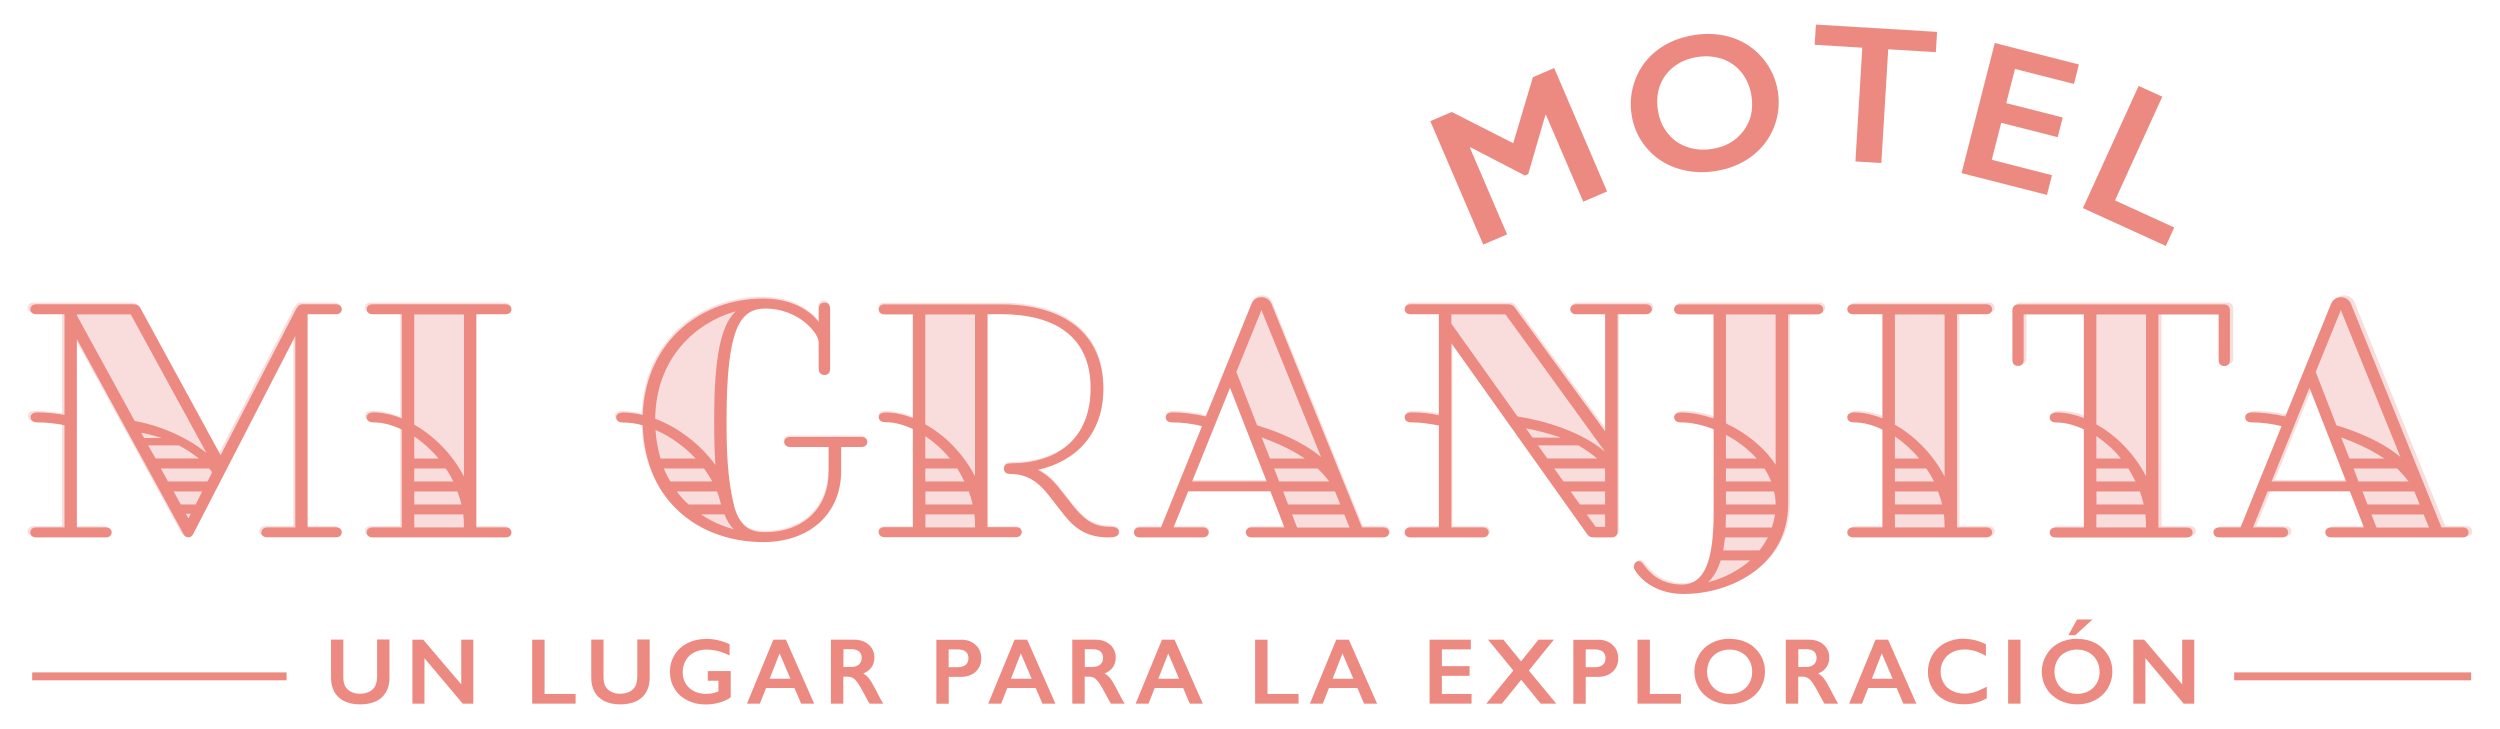 <svg xmlns="http://www.w3.org/2000/svg" id="Layer_1" data-name="Layer 1" viewBox="0 0 240 70"><g><path d="M139.37,10.75l5.9,3,1.89-6.34,2.04-.88,5.08,11.85-2.29.98-3.57-8.32-.07.03-1.64,5.64-.32.14-5.21-2.7-.07.03,3.57,8.32-2.29.98-5.08-11.85,2.06-.88Z" fill="#ec8a82" stroke-width="0"></path><path d="M162.65,3.36c1.32-.2,2.55-.11,3.69.27s2.1,1.04,2.88,1.96,1.27,2,1.46,3.22c.18,1.19.05,2.34-.4,3.46-.45,1.11-1.17,2.03-2.15,2.76-.98.73-2.14,1.19-3.48,1.4-1.32.2-2.56.1-3.73-.3-1.17-.4-2.13-1.06-2.88-1.97-.76-.91-1.23-1.97-1.41-3.17-.18-1.17-.05-2.31.39-3.43.44-1.12,1.15-2.05,2.12-2.78.97-.73,2.14-1.2,3.52-1.42ZM159.16,10.59c.13.85.44,1.58.93,2.19.49.62,1.1,1.06,1.84,1.32.74.27,1.54.33,2.41.2,1.31-.2,2.32-.78,3.03-1.73.72-.95.97-2.07.77-3.37-.13-.85-.44-1.58-.92-2.2-.49-.62-1.1-1.06-1.85-1.33-.75-.26-1.55-.33-2.42-.2-.86.13-1.61.44-2.24.92-.63.48-1.08,1.09-1.35,1.81-.27.73-.34,1.52-.2,2.37Z" fill="#ec8a82" stroke-width="0"></path><path d="M185.96,3.07l-.12,1.94-4.57-.28-.66,10.92-2.49-.15.66-10.92-4.57-.28.12-1.94,11.62.7Z" fill="#ec8a82" stroke-width="0"></path><path d="M199.58,6.17l-.48,1.89-5.66-1.44-.84,3.28,5.42,1.38-.48,1.89-5.42-1.38-.91,3.55,5.78,1.48-.48,1.89-8.2-2.09,3.19-12.49,8.07,2.06Z" fill="#ec8a82" stroke-width="0"></path><path d="M207.58,9.28l-4.54,9.96,5.69,2.6-.81,1.77-7.96-3.63,5.35-11.73,2.27,1.03Z" fill="#ec8a82" stroke-width="0"></path></g><g><g><path d="M32.08,30c.33,0,.57-.18.57-.48s-.24-.48-.57-.48h-3.2c-.27,0-.45.15-.6.42l-7.29,14.11-7.71-14.14c-.15-.3-.36-.39-.78-.39H3.23c-.33,0-.57.18-.57.48s.24.48.57.48h2.72v9.69c-.9-.15-1.76-.24-2.6-.24-.36,0-.66.15-.66.45,0,.39.3.51.66.51.81,0,1.7.09,2.6.27v9.83h-2.72c-.33,0-.57.18-.57.48s.24.48.57.48h6.7c.33,0,.57-.18.57-.48s-.24-.48-.57-.48h-2.78v-18.12l10.28,18.8c.12.21.27.27.48.27.18,0,.33-.12.42-.3l9.83-19.07v18.41h-2.69c-.33,0-.57.18-.57.48s.24.48.57.48h6.61c.33,0,.57-.18.57-.48s-.24-.48-.57-.48h-2.72v-20.51h2.72Z" fill="#f9dddc" stroke-width="0"></path><path d="M48.4,30c.33,0,.57-.18.57-.48s-.24-.48-.57-.48h-12.79c-.33,0-.57.18-.57.48s.24.48.57.48h2.81v10.01c-.93-.36-1.85-.57-2.72-.57-.36,0-.66.15-.66.45,0,.39.3.51.66.51.87,0,1.79.24,2.72.69v9.42h-2.81c-.33,0-.57.18-.57.48s.24.48.57.48h12.79c.33,0,.57-.18.57-.48s-.24-.48-.57-.48h-2.81v-20.51h2.81Z" fill="#f9dddc" stroke-width="0"></path><path d="M82.65,41.81h-6.85c-.33,0-.57.18-.57.48s.24.48.57.48h3.71v2.33c0,3.53-2.42,5.86-6.1,5.86-1.37,0-2.36-.42-2.96-2.33-.72-2.81-.78-5.59-.78-8.43,0-8.82,1.26-10.76,3.74-10.76,3.14,0,5.14,2.33,5.14,3.29v2.54c0,.33.18.57.54.57s.54-.24.54-.57v-5.83c0-.33-.18-.57-.54-.57s-.54.24-.54.57v1.32s-1.49-2.27-5.35-2.27c-5.86,0-11.33,4.01-11.6,11.21-.63-.15-1.29-.24-1.88-.24-.36,0-.66.15-.66.45,0,.39.3.51.66.51.6,0,1.26.09,1.88.27.24,7.56,5.68,11.24,11.6,11.24,4.57,0,7.5-2.81,7.5-6.82v-2.33h1.94c.33,0,.57-.18.57-.48s-.24-.48-.57-.48Z" fill="#f9dddc" stroke-width="0"></path><path d="M106.5,50.45c-1.61,0-2.54-.84-3.5-2.03l-1.46-1.85c-.51-.63-1.14-1.2-1.91-1.58,3.77-.84,6.31-3.56,6.31-7.8,0-5.41-3.89-8.13-9.83-8.13h-11.21c-.33,0-.57.18-.57.48,0,.33.24.48.57.48h2.72v9.98c-.9-.36-1.79-.54-2.63-.54-.36,0-.66.15-.66.45,0,.39.3.51.66.51.84,0,1.73.24,2.63.66v9.45h-2.72c-.33,0-.57.15-.57.48,0,.3.24.48.57.48h12.61c.33,0,.57-.18.57-.48,0-.33-.24-.48-.57-.48h-2.72v-20.51h1.29c5.35,0,8.64,2.15,8.64,7.11s-3.14,7.23-7.71,7.23c-.33,0-.63.12-.63.51s.3.51.6.51c1.61,0,2.66.75,3.62,1.94l1.52,1.94c1.2,1.52,2.39,2.21,4.36,2.21.72,0,.96-.18.96-.51s-.24-.51-.93-.51Z" fill="#f9dddc" stroke-width="0"></path><path d="M132.87,50.51h-2.03l-8.7-21.49c-.18-.45-.6-.66-.96-.66-.39,0-.78.15-.99.66l-4.39,10.82c-1.11-.24-2.18-.39-3.2-.39-.36,0-.66.15-.66.45,0,.39.3.51.66.51.9,0,1.85.12,2.84.36l-3.95,9.75h-2.03c-.33,0-.57.18-.57.48s.24.48.57.48h6.04c.33,0,.57-.18.57-.48s-.24-.48-.57-.48h-2.81l1.41-3.47h7.92l1.35,3.47h-3.14c-.33,0-.57.18-.57.48s.24.48.57.48h12.64c.33,0,.57-.18.57-.48s-.24-.48-.57-.48ZM114.48,46.08l3.65-9.03,3.53,9.03h-7.17Z" fill="#f9dddc" stroke-width="0"></path><path d="M158.72,29.52c0-.3-.24-.48-.57-.48h-6.7c-.33,0-.57.18-.57.48s.24.48.57.48h2.78v11.27l-8.7-11.93c-.15-.21-.33-.3-.66-.3h-9.36c-.33,0-.57.18-.57.48s.24.48.57.48h2.72v9.72c-.9-.18-1.79-.27-2.63-.27-.36,0-.66.15-.66.45,0,.39.3.51.66.51.84,0,1.7.12,2.63.3v9.81h-2.72c-.33,0-.57.18-.57.48s.24.48.57.48h6.94c.33,0,.57-.18.57-.48s-.24-.48-.57-.48h-3.02v-17.73l13.03,18.32c.18.27.36.36.69.36h1.7c.36,0,.57-.21.57-.57v-20.9h2.72c.33,0,.57-.18.57-.48Z" fill="#f9dddc" stroke-width="0"></path><path d="M174.66,29.04h-13.21c-.33,0-.57.18-.57.48s.24.48.57.48h3.23v10.01c-1.08-.36-2.15-.57-3.14-.57-.36,0-.66.15-.66.45,0,.39.3.51.66.51.99,0,2.06.24,3.14.66v7.98c0,4.6-.87,6.96-3.05,6.96s-3.26-1.32-3.71-1.94c-.24-.33-.48-.36-.69-.24-.15.09-.36.45-.12.81.48.78,1.91,2.27,4.69,2.27,4.63,0,10.04-2.81,10.04-8.64v-18.26h2.81c.33,0,.57-.18.57-.48s-.24-.48-.57-.48Z" fill="#f9dddc" stroke-width="0"></path><path d="M190.92,30c.33,0,.57-.18.57-.48s-.24-.48-.57-.48h-12.79c-.33,0-.57.18-.57.48s.24.48.57.48h2.81v10.01c-.93-.36-1.85-.57-2.72-.57-.36,0-.66.15-.66.45,0,.39.3.51.66.51.87,0,1.79.24,2.72.69v9.42h-2.81c-.33,0-.57.18-.57.48s.24.48.57.48h12.79c.33,0,.57-.18.57-.48s-.24-.48-.57-.48h-2.81v-20.51h2.81Z" fill="#f9dddc" stroke-width="0"></path><path d="M210.23,50.51h-2.72v-20.51h5.8v4.39c0,.33.18.57.54.57s.54-.24.54-.57v-4.78c0-.36-.24-.57-.57-.57h-19.79c-.33,0-.57.21-.57.57v4.78c0,.33.18.57.54.57s.54-.24.54-.57v-4.39h5.8v9.98c-.9-.36-1.79-.54-2.63-.54-.36,0-.66.15-.66.45,0,.39.3.51.66.51.84,0,1.73.24,2.63.66v9.45h-2.72c-.33,0-.57.18-.57.48s.24.48.57.48h12.61c.33,0,.57-.18.57-.48s-.24-.48-.57-.48Z" fill="#f9dddc" stroke-width="0"></path><path d="M236.77,50.51h-2.03l-8.7-21.49c-.18-.45-.6-.66-.96-.66-.39,0-.78.15-.99.66l-4.39,10.82c-1.11-.24-2.18-.39-3.2-.39-.36,0-.66.15-.66.45,0,.39.3.51.66.51.9,0,1.85.12,2.84.36l-3.95,9.75h-2.03c-.33,0-.57.18-.57.48s.24.48.57.48h6.04c.33,0,.57-.18.57-.48s-.24-.48-.57-.48h-2.81l1.41-3.47h7.92l1.35,3.47h-3.14c-.33,0-.57.18-.57.48s.24.48.57.48h12.64c.33,0,.57-.18.57-.48s-.24-.48-.57-.48ZM218.38,46.08l3.65-9.03,3.53,9.03h-7.17Z" fill="#f9dddc" stroke-width="0"></path></g><path d="M83.43,26.88" fill="#84c7c6" stroke-width="0"></path></g><g><path d="M32.96,61.41v3.57c0,.37.05.66.16.87.11.22.29.4.54.54.25.14.54.21.87.21.36,0,.67-.07.93-.2s.44-.32.56-.55c.12-.23.18-.55.18-.96v-3.5h1.19v3.65c0,.83-.25,1.46-.74,1.91s-1.2.67-2.1.67c-.57,0-1.06-.1-1.48-.3-.42-.2-.74-.49-.96-.88s-.33-.83-.33-1.35v-3.69h1.19Z" fill="#ec8a82" stroke-width="0"></path><path d="M40.63,61.41l3.65,4.29v-4.29h1.16v6.14h-1.02l-3.67-4.36v4.36h-1.16v-6.14h1.04Z" fill="#ec8a82" stroke-width="0"></path><path d="M52.28,61.41v5.21h2.98v.93h-4.17v-6.14h1.19Z" fill="#ec8a82" stroke-width="0"></path><path d="M57.94,61.41v3.57c0,.37.05.66.16.87.11.22.29.4.54.54.25.14.54.21.87.21.36,0,.67-.07.93-.2s.44-.32.56-.55c.12-.23.18-.55.18-.96v-3.5h1.19v3.65c0,.83-.25,1.46-.74,1.91s-1.2.67-2.1.67c-.57,0-1.06-.1-1.48-.3-.42-.2-.74-.49-.96-.88s-.33-.83-.33-1.35v-3.69h1.19Z" fill="#ec8a82" stroke-width="0"></path><path d="M67.79,61.33c.76,0,1.51.17,2.25.51v1.09c-.74-.38-1.48-.57-2.2-.57-.45,0-.85.09-1.2.27s-.62.44-.81.77-.29.71-.29,1.12c0,.63.21,1.13.63,1.52.42.38.97.57,1.65.57.19,0,.37-.02.54-.05.17-.03.38-.09.61-.19v-1.02h-1.02v-.93h2.2v2.53c-.3.21-.66.38-1.09.5-.42.12-.86.18-1.32.18-.65,0-1.23-.13-1.76-.4s-.94-.64-1.23-1.12c-.29-.48-.44-1.02-.44-1.61s.15-1.15.45-1.63c.3-.49.71-.86,1.24-1.13s1.12-.4,1.78-.4Z" fill="#ec8a82" stroke-width="0"></path><path d="M75.45,61.41l2.71,6.14h-1.25l-.64-1.5h-2.73l-.59,1.5h-1.24l2.53-6.14h1.21ZM73.9,65.16h1.98l-1.04-2.43-.95,2.43Z" fill="#ec8a82" stroke-width="0"></path><path d="M81.99,61.41c.58,0,1.05.16,1.41.48s.54.74.54,1.25c0,.35-.09.65-.27.91-.18.26-.45.46-.8.61.2.11.37.25.52.43.15.18.34.49.57.92.38.74.65,1.26.84,1.54h-1.32c-.09-.13-.21-.35-.37-.65-.34-.65-.59-1.09-.75-1.32-.16-.23-.31-.39-.46-.48-.15-.09-.32-.14-.51-.14h-.43v2.59h-1.19v-6.14h2.21ZM81.72,64.03c.31,0,.55-.08.73-.23.18-.16.27-.37.27-.64s-.09-.49-.26-.63c-.18-.14-.43-.21-.75-.21h-.74v1.71h.76Z" fill="#ec8a82" stroke-width="0"></path><path d="M92.26,61.41c.57,0,1.04.17,1.4.5.36.33.54.76.54,1.29s-.18.96-.54,1.29c-.36.33-.84.49-1.44.49h-1.14v2.58h-1.19v-6.14h2.37ZM91.96,64.05c.32,0,.56-.07.74-.22.18-.15.27-.36.27-.64,0-.57-.36-.85-1.09-.85h-.81v1.71h.89Z" fill="#ec8a82" stroke-width="0"></path><path d="M98.61,61.41l2.71,6.14h-1.25l-.64-1.5h-2.73l-.59,1.5h-1.24l2.53-6.14h1.21ZM97.06,65.16h1.98l-1.04-2.43-.95,2.43Z" fill="#ec8a82" stroke-width="0"></path><path d="M105.16,61.41c.58,0,1.05.16,1.41.48s.54.74.54,1.25c0,.35-.09.65-.27.91-.18.26-.45.46-.8.61.2.11.37.25.52.43.15.18.34.49.57.92.38.74.65,1.26.84,1.54h-1.32c-.09-.13-.21-.35-.37-.65-.34-.65-.59-1.09-.75-1.32-.16-.23-.31-.39-.46-.48-.15-.09-.32-.14-.51-.14h-.43v2.59h-1.19v-6.14h2.21ZM104.89,64.03c.31,0,.55-.08.73-.23.18-.16.27-.37.27-.64s-.09-.49-.26-.63c-.18-.14-.43-.21-.75-.21h-.74v1.71h.76Z" fill="#ec8a82" stroke-width="0"></path><path d="M112.76,61.41l2.71,6.14h-1.25l-.64-1.5h-2.73l-.59,1.5h-1.24l2.53-6.14h1.21ZM111.21,65.16h1.98l-1.04-2.43-.95,2.43Z" fill="#ec8a82" stroke-width="0"></path><path d="M121.68,61.41v5.21h2.98v.93h-4.17v-6.14h1.19Z" fill="#ec8a82" stroke-width="0"></path><path d="M129.49,61.41l2.71,6.14h-1.25l-.64-1.5h-2.73l-.59,1.5h-1.24l2.53-6.14h1.21ZM127.94,65.16h1.98l-1.04-2.43-.95,2.43Z" fill="#ec8a82" stroke-width="0"></path><path d="M141.2,61.41v.93h-2.78v1.61h2.66v.93h-2.66v1.74h2.85v.93h-4.03v-6.14h3.97Z" fill="#ec8a82" stroke-width="0"></path><path d="M144.33,61.41l1.69,2.08,1.67-2.08h1.48l-2.4,2.96,2.63,3.18h-1.5l-1.86-2.29-1.86,2.29h-1.5l2.6-3.18-2.43-2.96h1.5Z" fill="#ec8a82" stroke-width="0"></path><path d="M153.41,61.41c.57,0,1.04.17,1.4.5.36.33.54.76.54,1.29s-.18.96-.54,1.29c-.36.33-.84.49-1.44.49h-1.14v2.58h-1.19v-6.14h2.37ZM153.12,64.05c.32,0,.56-.07.74-.22.18-.15.27-.36.27-.64,0-.57-.36-.85-1.09-.85h-.81v1.71h.89Z" fill="#ec8a82" stroke-width="0"></path><path d="M158.39,61.41v5.21h2.98v.93h-4.17v-6.14h1.19Z" fill="#ec8a82" stroke-width="0"></path><path d="M166.05,61.33c.64,0,1.21.13,1.72.39.51.26.91.64,1.22,1.13.3.49.45,1.04.45,1.62s-.15,1.11-.44,1.6c-.29.49-.7.87-1.21,1.14s-1.09.41-1.74.41-1.21-.14-1.73-.41c-.52-.28-.93-.65-1.22-1.14-.29-.48-.44-1.01-.44-1.6s.15-1.09.44-1.59c.29-.5.69-.88,1.2-1.15.51-.27,1.1-.41,1.76-.41ZM163.88,64.48c0,.41.09.77.28,1.1s.44.58.77.76.7.27,1.12.27c.63,0,1.15-.2,1.55-.59s.61-.91.61-1.53c0-.41-.09-.77-.28-1.1s-.44-.58-.77-.76-.71-.27-1.12-.27-.79.09-1.12.27-.59.43-.77.76-.27.69-.27,1.1Z" fill="#ec8a82" stroke-width="0"></path><path d="M173.66,61.41c.58,0,1.05.16,1.41.48s.54.74.54,1.25c0,.35-.09.65-.27.91-.18.26-.45.46-.8.61.2.11.37.25.52.43.15.18.34.49.57.92.38.74.65,1.26.84,1.54h-1.32c-.09-.13-.21-.35-.37-.65-.34-.65-.59-1.09-.75-1.32-.16-.23-.31-.39-.46-.48-.15-.09-.32-.14-.51-.14h-.43v2.59h-1.19v-6.14h2.21ZM173.39,64.03c.31,0,.55-.08.73-.23.18-.16.27-.37.27-.64s-.09-.49-.26-.63c-.18-.14-.43-.21-.75-.21h-.74v1.71h.76Z" fill="#ec8a82" stroke-width="0"></path><path d="M181.26,61.41l2.71,6.14h-1.25l-.64-1.5h-2.73l-.59,1.5h-1.24l2.53-6.14h1.21ZM179.71,65.16h1.98l-1.04-2.43-.95,2.43Z" fill="#ec8a82" stroke-width="0"></path><path d="M188.55,61.33c.35,0,.69.04,1.02.12s.69.21,1.08.4v1.12c-.38-.22-.73-.37-1.05-.47-.32-.1-.66-.15-1.01-.15-.44,0-.83.09-1.18.27-.35.18-.62.43-.82.76s-.29.69-.29,1.09.1.78.29,1.1.47.58.82.75c.35.18.75.27,1.19.27.34,0,.66-.05.97-.15.31-.1.69-.27,1.16-.52v1.12c-.4.21-.76.36-1.1.44-.33.09-.72.13-1.17.13-.65,0-1.23-.13-1.74-.39s-.91-.63-1.2-1.11c-.29-.48-.44-1.02-.44-1.59,0-.62.15-1.17.45-1.67.3-.49.71-.87,1.24-1.14s1.12-.4,1.78-.4Z" fill="#ec8a82" stroke-width="0"></path><path d="M193.97,61.41v6.14h-1.19v-6.14h1.19Z" fill="#ec8a82" stroke-width="0"></path><path d="M199.4,61.33c.64,0,1.21.13,1.72.39.51.26.91.64,1.22,1.13.3.49.45,1.04.45,1.62s-.15,1.11-.44,1.6c-.29.49-.7.87-1.21,1.14s-1.09.41-1.74.41-1.21-.14-1.73-.41c-.52-.28-.93-.65-1.22-1.14-.29-.48-.44-1.01-.44-1.6s.15-1.09.44-1.59c.29-.5.69-.88,1.2-1.15.51-.27,1.1-.41,1.76-.41ZM197.23,64.48c0,.41.09.77.28,1.1s.44.58.77.76.7.27,1.12.27c.63,0,1.15-.2,1.55-.59s.61-.91.61-1.53c0-.41-.09-.77-.28-1.1s-.44-.58-.77-.76-.71-.27-1.12-.27-.79.09-1.12.27-.59.43-.77.76-.27.69-.27,1.1ZM200.88,59.47l-1.66,1.51h-.66l.84-1.51h1.49Z" fill="#ec8a82" stroke-width="0"></path><path d="M205.84,61.41l3.65,4.29v-4.29h1.16v6.14h-1.02l-3.67-4.36v4.36h-1.16v-6.14h1.04Z" fill="#ec8a82" stroke-width="0"></path></g><rect x="214.48" y="64.55" width="22.75" height=".76" fill="#ec8a82" stroke-width="0"></rect><rect x="3.09" y="64.55" width="24.42" height=".76" fill="#ec8a82" stroke-width="0"></rect><g><path d="M25.1,51.11c0-.3.24-.48.57-.48h2.68v-18.37l-9.81,19.02c-.09.18-.24.3-.42.3-.21,0-.36-.06-.48-.27l-10.26-18.75v18.07h2.77c.33,0,.57.18.57.48s-.24.48-.57.48H3.48c-.33,0-.57-.18-.57-.48s.24-.48.57-.48h2.71v-9.81c-.89-.18-1.79-.27-2.59-.27-.36,0-.66-.12-.66-.51,0-.3.3-.45.66-.45.83,0,1.7.09,2.59.24v-9.66h-2.71c-.33,0-.57-.18-.57-.48s.24-.48.57-.48h9.24c.42,0,.63.09.77.39l7.69,14.1,7.27-14.07c.15-.27.33-.42.6-.42h3.19c.33,0,.57.18.57.48s-.24.48-.57.48h-2.71v20.45h2.71c.33,0,.57.18.57.48s-.24.48-.57.48h-6.59c-.33,0-.57-.18-.57-.48ZM19.82,43.48l-7.27-13.3h-5.16v.12l5.54,10.11c2.24.39,4.95,1.49,6.89,3.07ZM13.56,41.54l.27.51h1.7c-.66-.21-1.31-.39-1.97-.51ZM17.17,42.76h-2.95l.72,1.25h4.14c-.6-.48-1.22-.89-1.91-1.25ZM20.06,44.97h-4.62l.69,1.25h3.79l.45-.89-.3-.36ZM17.35,48.43h1.43l.63-1.25h-2.74l.69,1.25ZM17.83,49.32l.27.45.21-.45h-.48Z" fill="#ec8a82" stroke-width="0"></path><path d="M45.73,30.18v20.45h2.8c.33,0,.57.18.57.48s-.24.48-.57.48h-12.76c-.33,0-.57-.18-.57-.48s.24-.48.57-.48h2.8v-9.39c-.92-.45-1.85-.69-2.71-.69-.36,0-.66-.12-.66-.51,0-.3.3-.45.66-.45.86,0,1.79.21,2.71.57v-9.99h-2.8c-.33,0-.57-.18-.57-.48s.24-.48.57-.48h12.76c.33,0,.57.18.57.48s-.24.48-.57.48h-2.8ZM44.54,45.75v-15.56h-4.77v10.58c1.88,1.07,3.64,2.8,4.77,4.98ZM39.77,41.9v2.12h2.33c-.69-.83-1.49-1.55-2.33-2.12ZM39.77,44.97v1.25h3.76c-.21-.42-.45-.83-.75-1.25h-3.01ZM43.91,47.18h-4.14v1.25h4.53c-.09-.42-.24-.83-.39-1.25ZM44.48,49.38h-4.71v1.25h4.77c0-.51-.03-.86-.06-1.25Z" fill="#ec8a82" stroke-width="0"></path><path d="M79.56,45.24v-2.33h-3.7c-.33,0-.57-.18-.57-.48s.24-.48.57-.48h6.83c.33,0,.57.18.57.48s-.24.48-.57.48h-1.94v2.33c0,3.99-2.92,6.8-7.48,6.8-5.9,0-11.33-3.67-11.57-11.21-.63-.18-1.28-.27-1.88-.27-.36,0-.66-.12-.66-.51,0-.3.3-.45.66-.45.6,0,1.25.09,1.88.24.27-7.19,5.72-11.18,11.57-11.18,3.85,0,5.34,2.27,5.34,2.27v-1.31c0-.33.18-.57.54-.57s.54.24.54.57v5.81c0,.33-.18.57-.54.57s-.54-.24-.54-.57v-2.53c0-.95-2-3.28-5.13-3.28-2.47,0-3.73,1.94-3.73,10.73,0,2.83.06,5.61.77,8.41.6,1.91,1.58,2.33,2.95,2.33,3.67,0,6.08-2.33,6.08-5.84ZM62.9,40.2c2.15.81,4.29,2.39,5.78,4.44-.09-1.22-.12-2.62-.12-4.29,0-6.05.63-9.09,2.06-10.46-3.82,1.07-7.66,4.47-7.72,10.32ZM63.41,44.02h3.37c-1.1-1.19-2.47-2.15-3.85-2.74.06.98.24,1.91.48,2.74ZM64.36,46.22h4.02c-.24-.45-.51-.83-.8-1.25h-3.85c.18.45.39.86.63,1.25ZM66.12,48.43h3.1c-.18-.69-.27-.98-.39-1.25h-3.85c.33.48.72.89,1.13,1.25ZM70.44,50.81c-.36-.36-.66-.81-.89-1.43h-2.24c.98.69,2.06,1.13,3.13,1.43Z" fill="#ec8a82" stroke-width="0"></path><path d="M84.36,40.05c0-.3.3-.45.66-.45.83,0,1.73.18,2.62.54v-9.96h-2.71c-.33,0-.57-.15-.57-.48,0-.3.24-.48.57-.48h11.18c5.93,0,9.81,2.71,9.81,8.11,0,4.23-2.53,6.95-6.29,7.78.77.39,1.4.95,1.91,1.58l1.46,1.85c.95,1.19,1.88,2.03,3.49,2.03.69,0,.92.18.92.51s-.24.51-.95.51c-1.97,0-3.16-.69-4.35-2.21l-1.52-1.94c-.95-1.19-2-1.94-3.61-1.94-.3,0-.6-.12-.6-.51s.3-.51.63-.51c4.56,0,7.69-2.39,7.69-7.22s-3.28-7.1-8.62-7.1h-1.28v20.45h2.71c.33,0,.57.15.57.48,0,.3-.24.48-.57.48h-12.58c-.33,0-.57-.18-.57-.48,0-.33.24-.48.57-.48h2.71v-9.42c-.89-.42-1.79-.66-2.62-.66-.36,0-.66-.12-.66-.51ZM93.6,45.72v-15.53h-4.77v10.55c1.88,1.04,3.64,2.8,4.77,4.98ZM88.83,41.87v2.15h2.36c-.69-.86-1.52-1.58-2.36-2.15ZM88.83,44.97v1.25h3.76c-.21-.42-.45-.83-.69-1.25h-3.07ZM93.01,47.18h-4.17v1.25h4.53c-.09-.42-.21-.83-.36-1.25ZM93.55,49.38h-4.71v1.25h4.77c0-.51-.03-.86-.06-1.25Z" fill="#ec8a82" stroke-width="0"></path><path d="M109.43,51.59c-.33,0-.57-.18-.57-.48s.24-.48.57-.48h2.03l3.94-9.72c-.98-.24-1.94-.36-2.83-.36-.36,0-.66-.12-.66-.51,0-.3.3-.45.66-.45,1.01,0,2.09.15,3.19.39l4.38-10.79c.21-.51.6-.66.98-.66.36,0,.77.21.95.66l8.68,21.44h2.03c.33,0,.57.18.57.48s-.24.48-.57.48h-12.61c-.33,0-.57-.18-.57-.48s.24-.48.57-.48h3.13l-1.34-3.46h-7.9l-1.4,3.46h2.8c.33,0,.57.18.57.48s-.24.48-.57.48h-6.02ZM114.44,46.22h7.16l-3.52-9-3.64,9ZM126.82,43.87l-5.72-14.1-2.42,5.96.03.03,1.97,5.07c2.03.63,4.29,1.52,6.14,3.04ZM121.12,41.99l.8,2.03h3.34c-1.31-.89-2.77-1.52-4.14-2.03ZM126.49,44.97h-4.17l.48,1.25h4.8c-.33-.45-.72-.86-1.1-1.25ZM123.66,48.43h5.01l-.51-1.25h-4.98l.48,1.25ZM124.52,50.64h5.04l-.51-1.25h-5.01l.48,1.25Z" fill="#ec8a82" stroke-width="0"></path><path d="M155.29,30.18v20.84c0,.36-.21.57-.57.57h-1.7c-.33,0-.51-.09-.69-.36l-13-18.28v17.68h3.01c.33,0,.57.18.57.48s-.24.48-.57.48h-6.92c-.33,0-.57-.18-.57-.48s.24-.48.57-.48h2.71v-9.78c-.92-.18-1.79-.3-2.62-.3-.36,0-.66-.12-.66-.51,0-.3.3-.45.66-.45.83,0,1.73.09,2.62.27v-9.69h-2.71c-.33,0-.57-.18-.57-.48s.24-.48.57-.48h9.33c.33,0,.51.09.66.3l8.68,11.9v-11.24h-2.77c-.33,0-.57-.18-.57-.48s.24-.48.57-.48h6.68c.33,0,.57.18.57.48s-.24.48-.57.48h-2.71ZM144.52,30.18h-5.19v.89l6.35,8.91c2.74.42,6.23,1.52,8.41,3.4l-9.57-13.21ZM146.49,41.12l.63.89h2.71c-1.13-.39-2.27-.69-3.34-.89ZM151.53,42.76h-3.88l.89,1.25h4.77c-.57-.48-1.16-.89-1.79-1.25ZM150.1,46.22h3.99v-1.25h-4.89l.89,1.25ZM151.68,48.43h2.41v-1.25h-3.31l.89,1.25ZM153.2,50.58h.89v-1.19h-1.76l.86,1.19Z" fill="#ec8a82" stroke-width="0"></path><path d="M160.71,40.05c0-.3.3-.45.66-.45.98,0,2.06.21,3.13.57v-9.99h-3.22c-.33,0-.57-.18-.57-.48s.24-.48.57-.48h13.18c.33,0,.57.18.57.48s-.24.48-.57.48h-2.8v18.22c0,5.81-5.4,8.62-10.02,8.62-2.77,0-4.2-1.49-4.68-2.27-.24-.36-.03-.72.12-.81.21-.12.45-.09.69.24.45.63,1.49,1.94,3.7,1.94s3.04-2.36,3.04-6.95v-7.96c-1.07-.42-2.15-.66-3.13-.66-.36,0-.66-.12-.66-.51ZM165.18,53.8c-.27.89-.66,1.58-1.19,2.09,1.43-.36,2.86-1.07,4.02-2.09h-2.83ZM165.42,52.84h3.49c.3-.39.57-.81.81-1.25h-4.11l-.18,1.25ZM165.66,50.64h4.44c.12-.39.24-.81.3-1.25h-4.71v.03c0,.42-.03.83-.03,1.22ZM165.69,40.65c1.91.89,3.67,2.27,4.77,3.97v-14.43h-4.77v10.46ZM165.69,41.75v2.27h2.95c-.83-.92-1.85-1.7-2.95-2.27ZM169.39,44.97h-3.7v1.25h4.35c-.18-.42-.39-.83-.66-1.25ZM170.31,47.18h-4.62v1.25h4.77c0-.45-.06-.86-.15-1.25Z" fill="#ec8a82" stroke-width="0"></path><path d="M187.87,30.18v20.45h2.8c.33,0,.57.18.57.48s-.24.48-.57.48h-12.76c-.33,0-.57-.18-.57-.48s.24-.48.57-.48h2.8v-9.39c-.92-.45-1.85-.69-2.71-.69-.36,0-.66-.12-.66-.51,0-.3.3-.45.66-.45.86,0,1.79.21,2.71.57v-9.99h-2.8c-.33,0-.57-.18-.57-.48s.24-.48.57-.48h12.76c.33,0,.57.18.57.48s-.24.48-.57.48h-2.8ZM186.68,45.75v-15.56h-4.77v10.58c1.88,1.07,3.64,2.8,4.77,4.98ZM181.91,41.9v2.12h2.33c-.69-.83-1.49-1.55-2.33-2.12ZM181.91,44.97v1.25h3.76c-.21-.42-.45-.83-.75-1.25h-3.01ZM186.05,47.18h-4.14v1.25h4.53c-.09-.42-.24-.83-.39-1.25ZM186.62,49.38h-4.71v1.25h4.77c0-.51-.03-.86-.06-1.25Z" fill="#ec8a82" stroke-width="0"></path><path d="M214.07,29.8v4.77c0,.33-.18.57-.54.57s-.54-.24-.54-.57v-4.38h-5.78v20.45h2.71c.33,0,.57.18.57.48s-.24.48-.57.48h-12.58c-.33,0-.57-.18-.57-.48s.24-.48.57-.48h2.71v-9.42c-.89-.42-1.79-.66-2.62-.66-.36,0-.66-.12-.66-.51,0-.3.3-.45.66-.45.83,0,1.73.18,2.62.54v-9.96h-5.78v4.38c0,.33-.18.57-.54.57s-.54-.24-.54-.57v-4.77c0-.36.24-.57.57-.57h19.74c.33,0,.57.21.57.57ZM206.02,45.72v-15.53h-4.77v10.55c1.88,1.04,3.64,2.8,4.77,4.98ZM201.25,41.87v2.15h2.36c-.69-.86-1.52-1.58-2.36-2.15ZM201.25,44.97v1.25h3.76c-.21-.42-.45-.83-.69-1.25h-3.07ZM205.43,47.18h-4.17v1.25h4.53c-.09-.42-.21-.83-.36-1.25ZM205.96,49.38h-4.71v1.25h4.77c0-.51-.03-.86-.06-1.25Z" fill="#ec8a82" stroke-width="0"></path><path d="M213.06,51.59c-.33,0-.57-.18-.57-.48s.24-.48.57-.48h2.03l3.94-9.72c-.98-.24-1.94-.36-2.83-.36-.36,0-.66-.12-.66-.51,0-.3.3-.45.66-.45,1.01,0,2.09.15,3.19.39l4.38-10.79c.21-.51.6-.66.98-.66.36,0,.77.21.95.66l8.68,21.44h2.03c.33,0,.57.18.57.48s-.24.48-.57.48h-12.61c-.33,0-.57-.18-.57-.48s.24-.48.57-.48h3.13l-1.34-3.46h-7.9l-1.4,3.46h2.8c.33,0,.57.18.57.48s-.24.48-.57.48h-6.02ZM218.07,46.22h7.16l-3.52-9-3.64,9ZM230.44,43.87l-5.72-14.1-2.42,5.96.03.03,1.97,5.07c2.03.63,4.29,1.52,6.14,3.04ZM224.75,41.99l.8,2.03h3.34c-1.31-.89-2.77-1.52-4.14-2.03ZM230.11,44.97h-4.17l.48,1.25h4.8c-.33-.45-.72-.86-1.1-1.25ZM227.28,48.43h5.01l-.51-1.25h-4.98l.48,1.25ZM228.14,50.64h5.04l-.51-1.25h-5.01l.48,1.25Z" fill="#ec8a82" stroke-width="0"></path></g></svg>